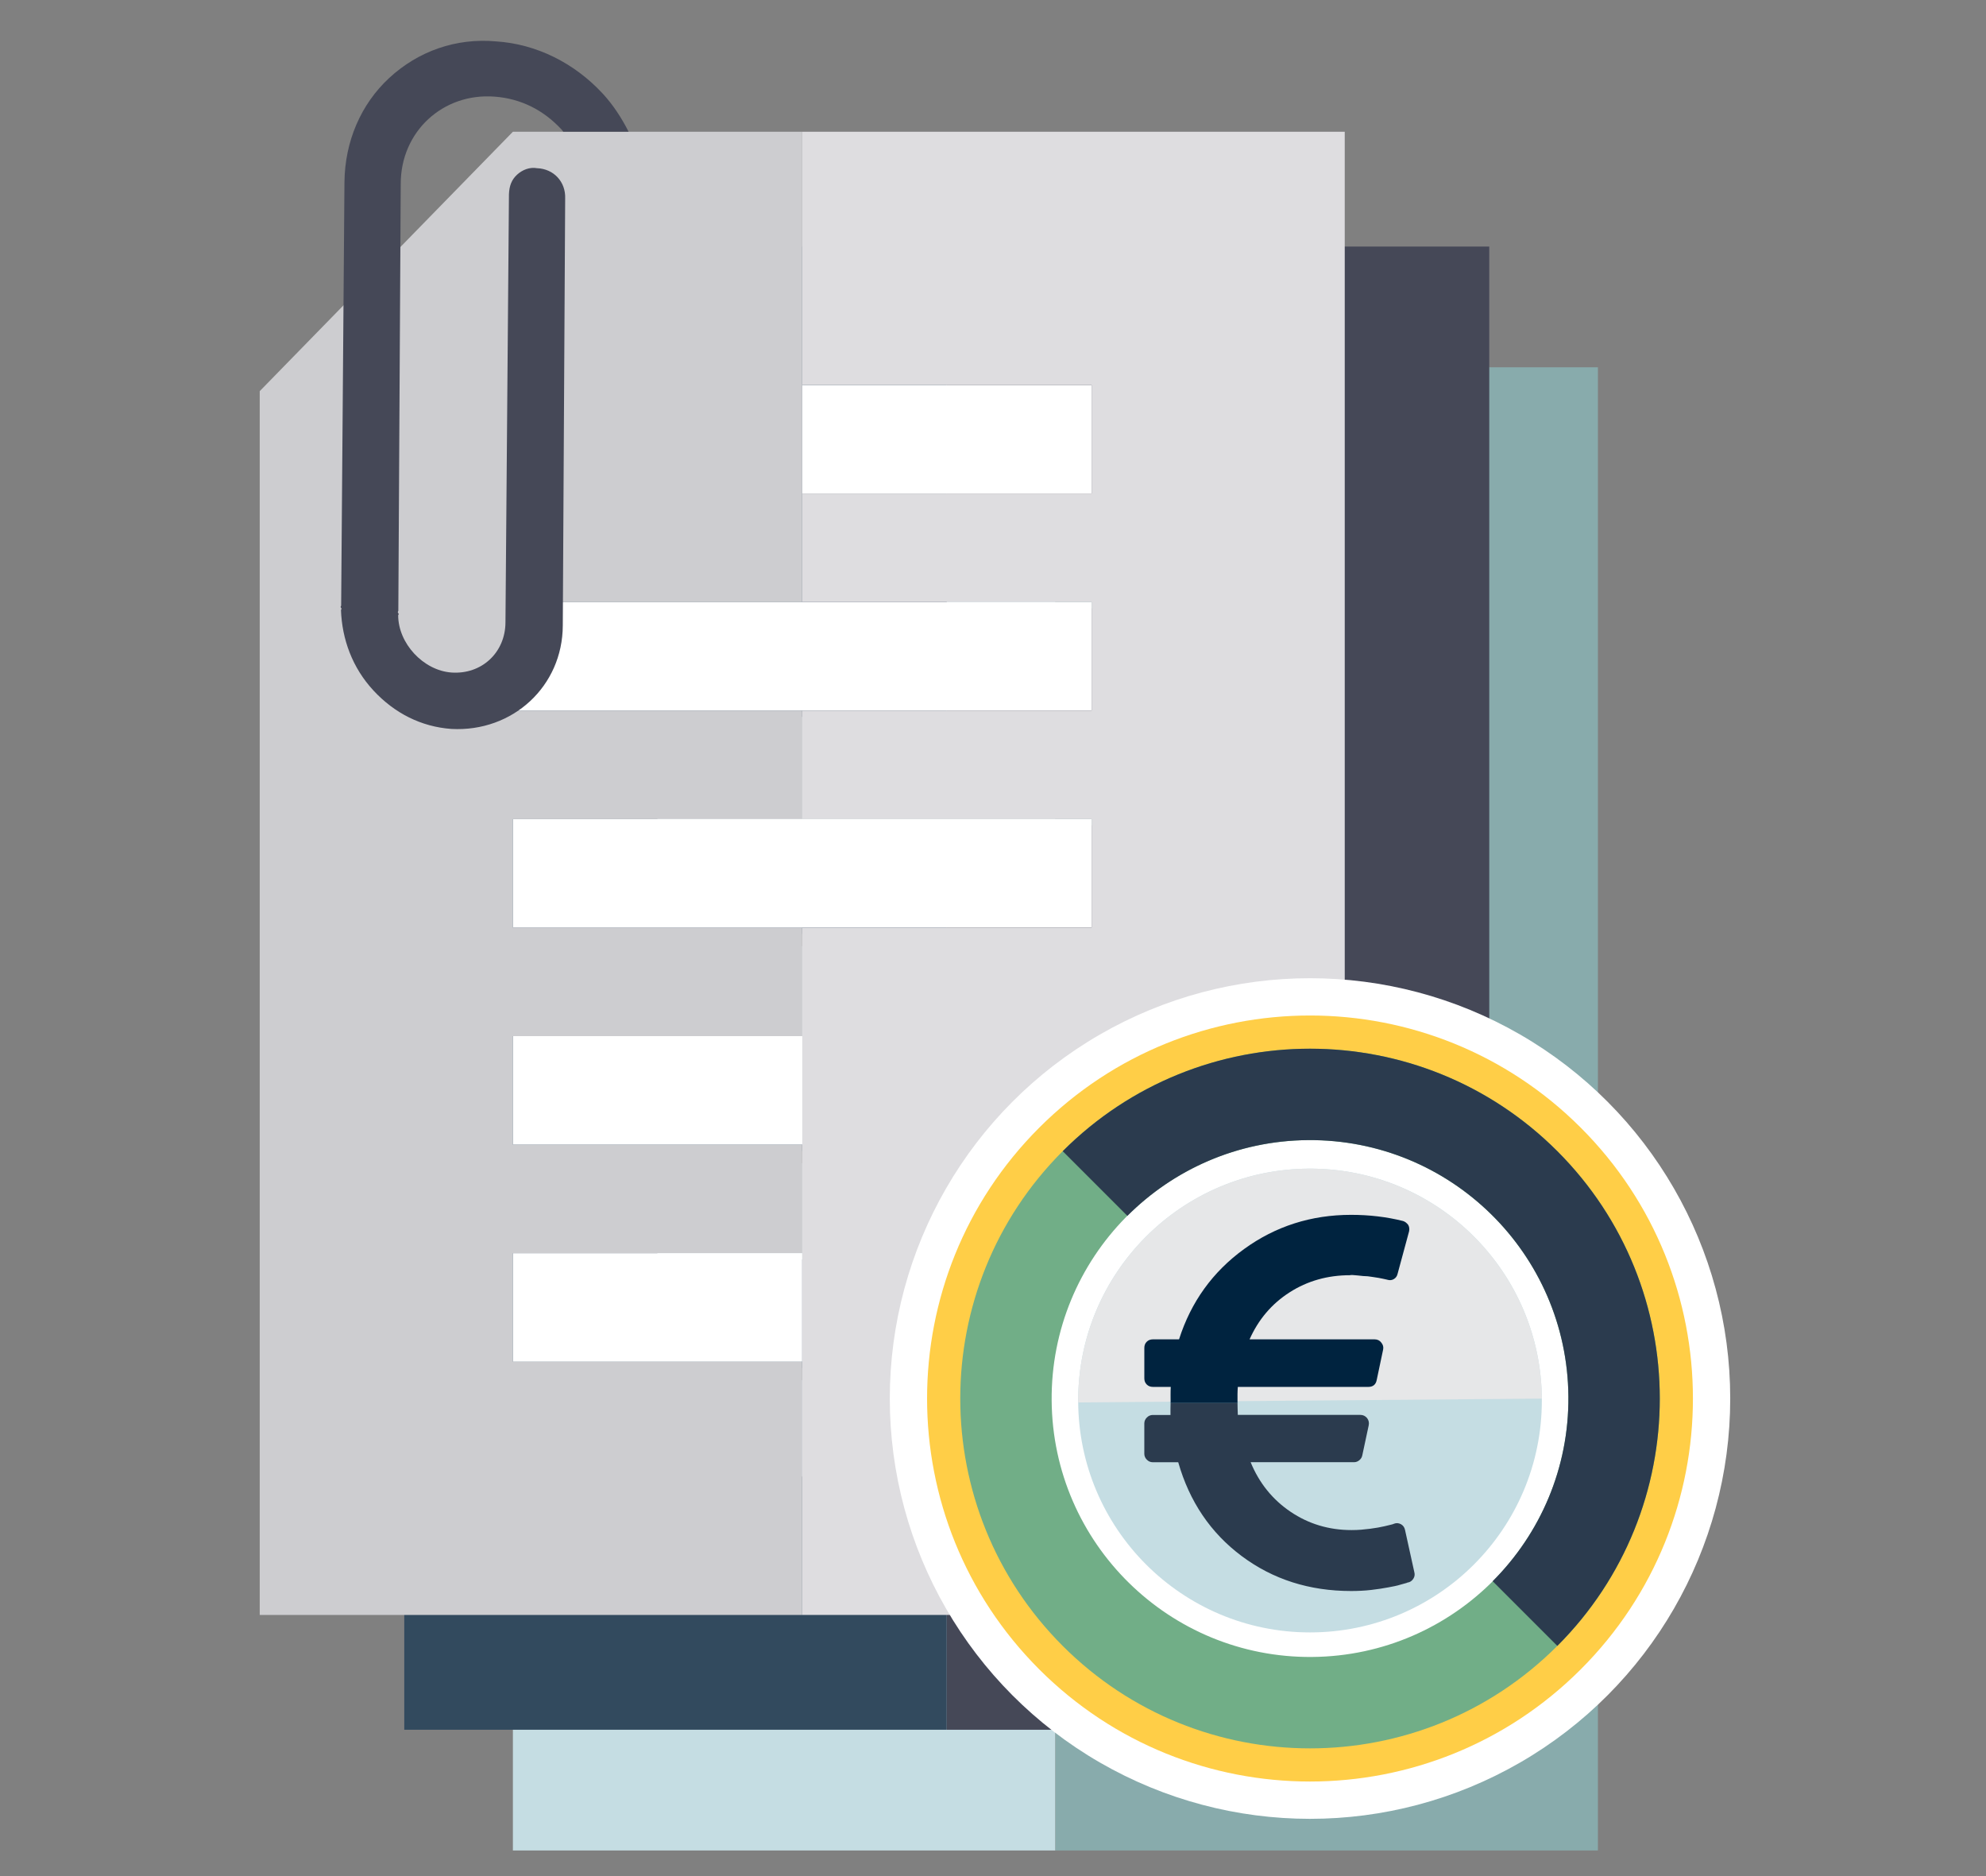 <?xml version="1.0" encoding="UTF-8"?><svg id="a" xmlns="http://www.w3.org/2000/svg" viewBox="0 0 90 85"><rect x="0" y="0" width="90" height="85" fill="#808080" stroke="none"/><g><g><path d="M34.716,72.366v-4.917h13.112v-4.917h-13.112v-4.917h13.112v-4.917h-13.112v-4.917h13.112v-4.917h-13.112v-4.917h13.112V16.64h-13.112v11.473h-11.193l-.28,.286v55.44h24.585v-11.473h-13.112Zm0,0" style="fill:#c5dde3;"/><polygon points="47.829 16.64 47.829 28.113 60.941 28.113 60.941 33.03 47.829 33.03 47.829 37.947 60.941 37.947 60.941 42.864 47.829 42.864 47.829 47.781 60.941 47.781 60.941 52.698 47.829 52.698 47.829 52.698 47.829 69.478 47.829 69.478 47.829 83.839 72.413 83.839 72.413 16.64 47.829 16.64" style="fill:#88abac;"/></g><g><path d="M29.793,66.897v-4.917h13.112v-4.917h-13.112v-4.917h13.112v-4.917h-13.112v-4.917h13.112v-4.917h-13.112v-4.917h13.112V11.171h-13.112v11.473h-11.193l-.28,.286v55.44h24.585v-11.473h-13.112Zm0,0" style="fill:#324a5e;"/><polygon points="42.905 11.171 42.905 22.644 56.017 22.644 56.017 27.561 42.905 27.561 42.905 32.478 56.017 32.478 56.017 37.395 42.905 37.395 42.905 42.312 56.017 42.312 56.017 47.229 42.905 47.229 42.905 47.229 42.905 64.009 42.905 64.009 42.905 78.37 67.489 78.37 67.489 11.171 42.905 11.171" style="fill:#454857;"/></g><path d="M23.243,61.695v-4.917h13.112v-4.917h-13.112v-4.917h13.112v-4.917h-13.112v-4.917h13.112v-4.917h-13.112v-4.917h13.112V5.969h-13.112l-11.476,11.756,.003,.003v55.44h24.585v-11.473h-13.112Zm0,0" style="fill:#cdcdd0;"/><rect x="36.355" y="17.442" width="13.112" height="4.917" style="fill:#fff;"/><rect x="23.243" y="56.778" width="13.112" height="4.917" style="fill:#fff;"/><rect x="23.243" y="27.276" width="26.224" height="4.917" style="fill:#fff;"/><rect x="23.243" y="37.11" width="26.224" height="4.917" style="fill:#fff;"/><rect x="23.243" y="46.944" width="13.412" height="4.917" style="fill:#fff;"/><polygon points="36.356 5.969 36.356 17.442 49.468 17.442 49.468 22.359 36.356 22.359 36.356 27.276 49.468 27.276 49.468 32.193 36.356 32.193 36.356 37.11 49.468 37.11 49.468 42.027 36.356 42.027 36.356 42.027 36.356 58.806 36.356 58.806 36.356 73.168 60.94 73.168 60.94 5.969 36.356 5.969" style="fill:#dedde0;"/><path d="M27.305,4.232c-1.273-1.372-2.992-2.241-4.833-2.357-1.792-.162-3.518,.436-4.841,1.664-1.274,1.183-1.999,2.859-2.021,4.703l-.15,19.204c-.049,.046-.004,.094-.004,.094,.046,.049-.004,.094-.004,.094,.045,1.327,.517,2.622,1.472,3.651,.955,1.029,2.162,1.642,3.531,1.741,2.786,.151,5.041-1.941,5.049-4.685l.108-19.348c.014-.378-.115-.714-.343-.959-.227-.245-.553-.399-.931-.413-.329-.06-.665,.07-.91,.297s-.35,.507-.364,.885l-.158,19.393c-.004,1.372-1.083,2.373-2.451,2.274-1.274-.095-2.411-1.32-2.411-2.598,.049-.046,.004-.094,.004-.094-.046-.049,.003-.094,.003-.094l.109-19.348c-.006-2.366,1.906-4.14,4.264-3.957,1.179,.091,2.201,.603,3.02,1.485,.03,.032,.055,.068,.081,.103h2.961c-.317-.621-.698-1.215-1.183-1.737Z" style="fill:#454857;"/></g><g><g><circle cx="59.366" cy="63.363" r="19.043" style="fill:#fff;"/><g><circle cx="59.366" cy="63.363" r="15.544" style="fill:#fff;"/><circle cx="59.366" cy="63.454" r="10.506" style="fill:#c5dde3;"/><path d="M48.861,63.541l21.011-.174c-.048-5.802-4.791-10.466-10.593-10.418-5.802,.048-10.466,4.791-10.418,10.592Z" style="fill:#e6e7e8;"/><path d="M47.095,51.092c-6.777,6.777-6.777,17.764,0,24.541,6.777,6.777,17.764,6.777,24.541,0,6.777-6.777,6.777-17.764,0-24.541-6.777-6.777-17.764-6.777-24.541,0Zm25.09,12.164c.059,7.08-5.633,12.867-12.713,12.926-7.08,.059-12.867-5.633-12.926-12.713-.059-7.08,5.633-12.867,12.713-12.926,7.08-.059,12.867,5.633,12.926,12.713Z" style="fill:#ffce47;"/><g><path d="M48.159,52.156c-6.19,6.19-6.19,16.225,0,22.415,6.19,6.19,16.225,6.19,22.415,0,6.19-6.19,6.19-16.225,0-22.414-6.19-6.19-16.225-6.19-22.414,0Zm22.916,11.11c.054,6.466-5.145,11.752-11.611,11.806-6.466,.054-11.752-5.145-11.806-11.611-.054-6.466,5.145-11.752,11.611-11.806,6.466-.054,11.752,5.145,11.806,11.611Z" style="fill:#71ae87;"/><path d="M48.159,52.156h0l2.931,2.931c2.096-2.096,4.981-3.406,8.179-3.432,6.466-.054,11.752,5.145,11.806,11.611,.027,3.268-1.29,6.232-3.432,8.374l2.931,2.931h0c6.19-6.19,6.19-16.225,0-22.415-6.19-6.19-16.225-6.19-22.414,0Z" style="fill:#2b3b4e;"/></g></g></g><g><path d="M53.043,64.108h-.799c-.105,0-.196,.038-.272,.115-.077,.077-.115,.168-.115,.272v1.368c0,.105,.038,.195,.115,.272,.076,.077,.167,.115,.272,.115h1.15c.509,1.783,1.469,3.202,2.881,4.255,1.413,1.053,3.063,1.579,4.952,1.579,.153,0,.308-.003,.466-.012,.158-.008,.305-.02,.443-.036,.137-.015,.272-.033,.405-.054,.133-.02,.254-.04,.363-.061,.109-.02,.212-.04,.308-.06,.097-.02,.184-.042,.26-.067,.077-.024,.142-.042,.194-.054,.053-.012,.095-.026,.127-.042l.061-.012c.088-.032,.157-.091,.205-.176,.049-.084,.061-.175,.036-.272l-.424-1.925c-.024-.113-.084-.198-.181-.254-.106-.057-.21-.065-.315-.024l-.061,.024-.145,.036c-.065,.016-.139,.034-.224,.054-.084,.02-.183,.04-.296,.06-.113,.02-.232,.038-.357,.054-.125,.016-.26,.031-.405,.043-.146,.012-.291,.017-.436,.017-1.025,0-1.947-.276-2.766-.829-.819-.553-1.422-1.302-1.81-2.246h4.685c.089,0,.17-.03,.242-.091,.073-.06,.118-.135,.134-.224l.29-1.356c.025-.121,0-.23-.073-.327-.08-.096-.181-.145-.303-.145h-5.556c-.009-.205-.011-.375-.014-.545h-3.032c0,.184-.012,.348-.005,.545Z" style="fill:#2b3b4e;"/><path d="M56.094,62.837h5.908c.218,0,.347-.105,.387-.315l.291-1.38c.024-.113-.005-.218-.085-.315-.072-.096-.173-.145-.302-.145h-5.666c.403-.904,1.008-1.614,1.816-2.131,.807-.516,1.719-.775,2.736-.775,.032-.016,.152-.011,.357,.012,.206,.024,.323,.034,.351,.031,.028-.004,.134,.008,.315,.036,.182,.027,.272,.042,.272,.042l.212,.042c.061,.012,.107,.023,.139,.031l.049,.012c.105,.032,.202,.022,.29-.03,.089-.052,.146-.131,.17-.236l.521-1.925c.024-.105,.011-.202-.036-.291-.072-.096-.154-.157-.242-.181-.742-.186-1.526-.278-2.349-.278-1.808,0-3.424,.516-4.849,1.549-1.424,1.033-2.407,2.397-2.948,4.092h-1.186c-.113,0-.206,.036-.278,.109-.073,.072-.109,.165-.109,.278v1.38c0,.113,.036,.205,.109,.278s.165,.109,.278,.109h.811c-.014,.222-.006,.482-.007,.727h3.032c-.004-.285-.002-.539,.014-.726Z" style="fill:#00233f;"/></g></g></svg>